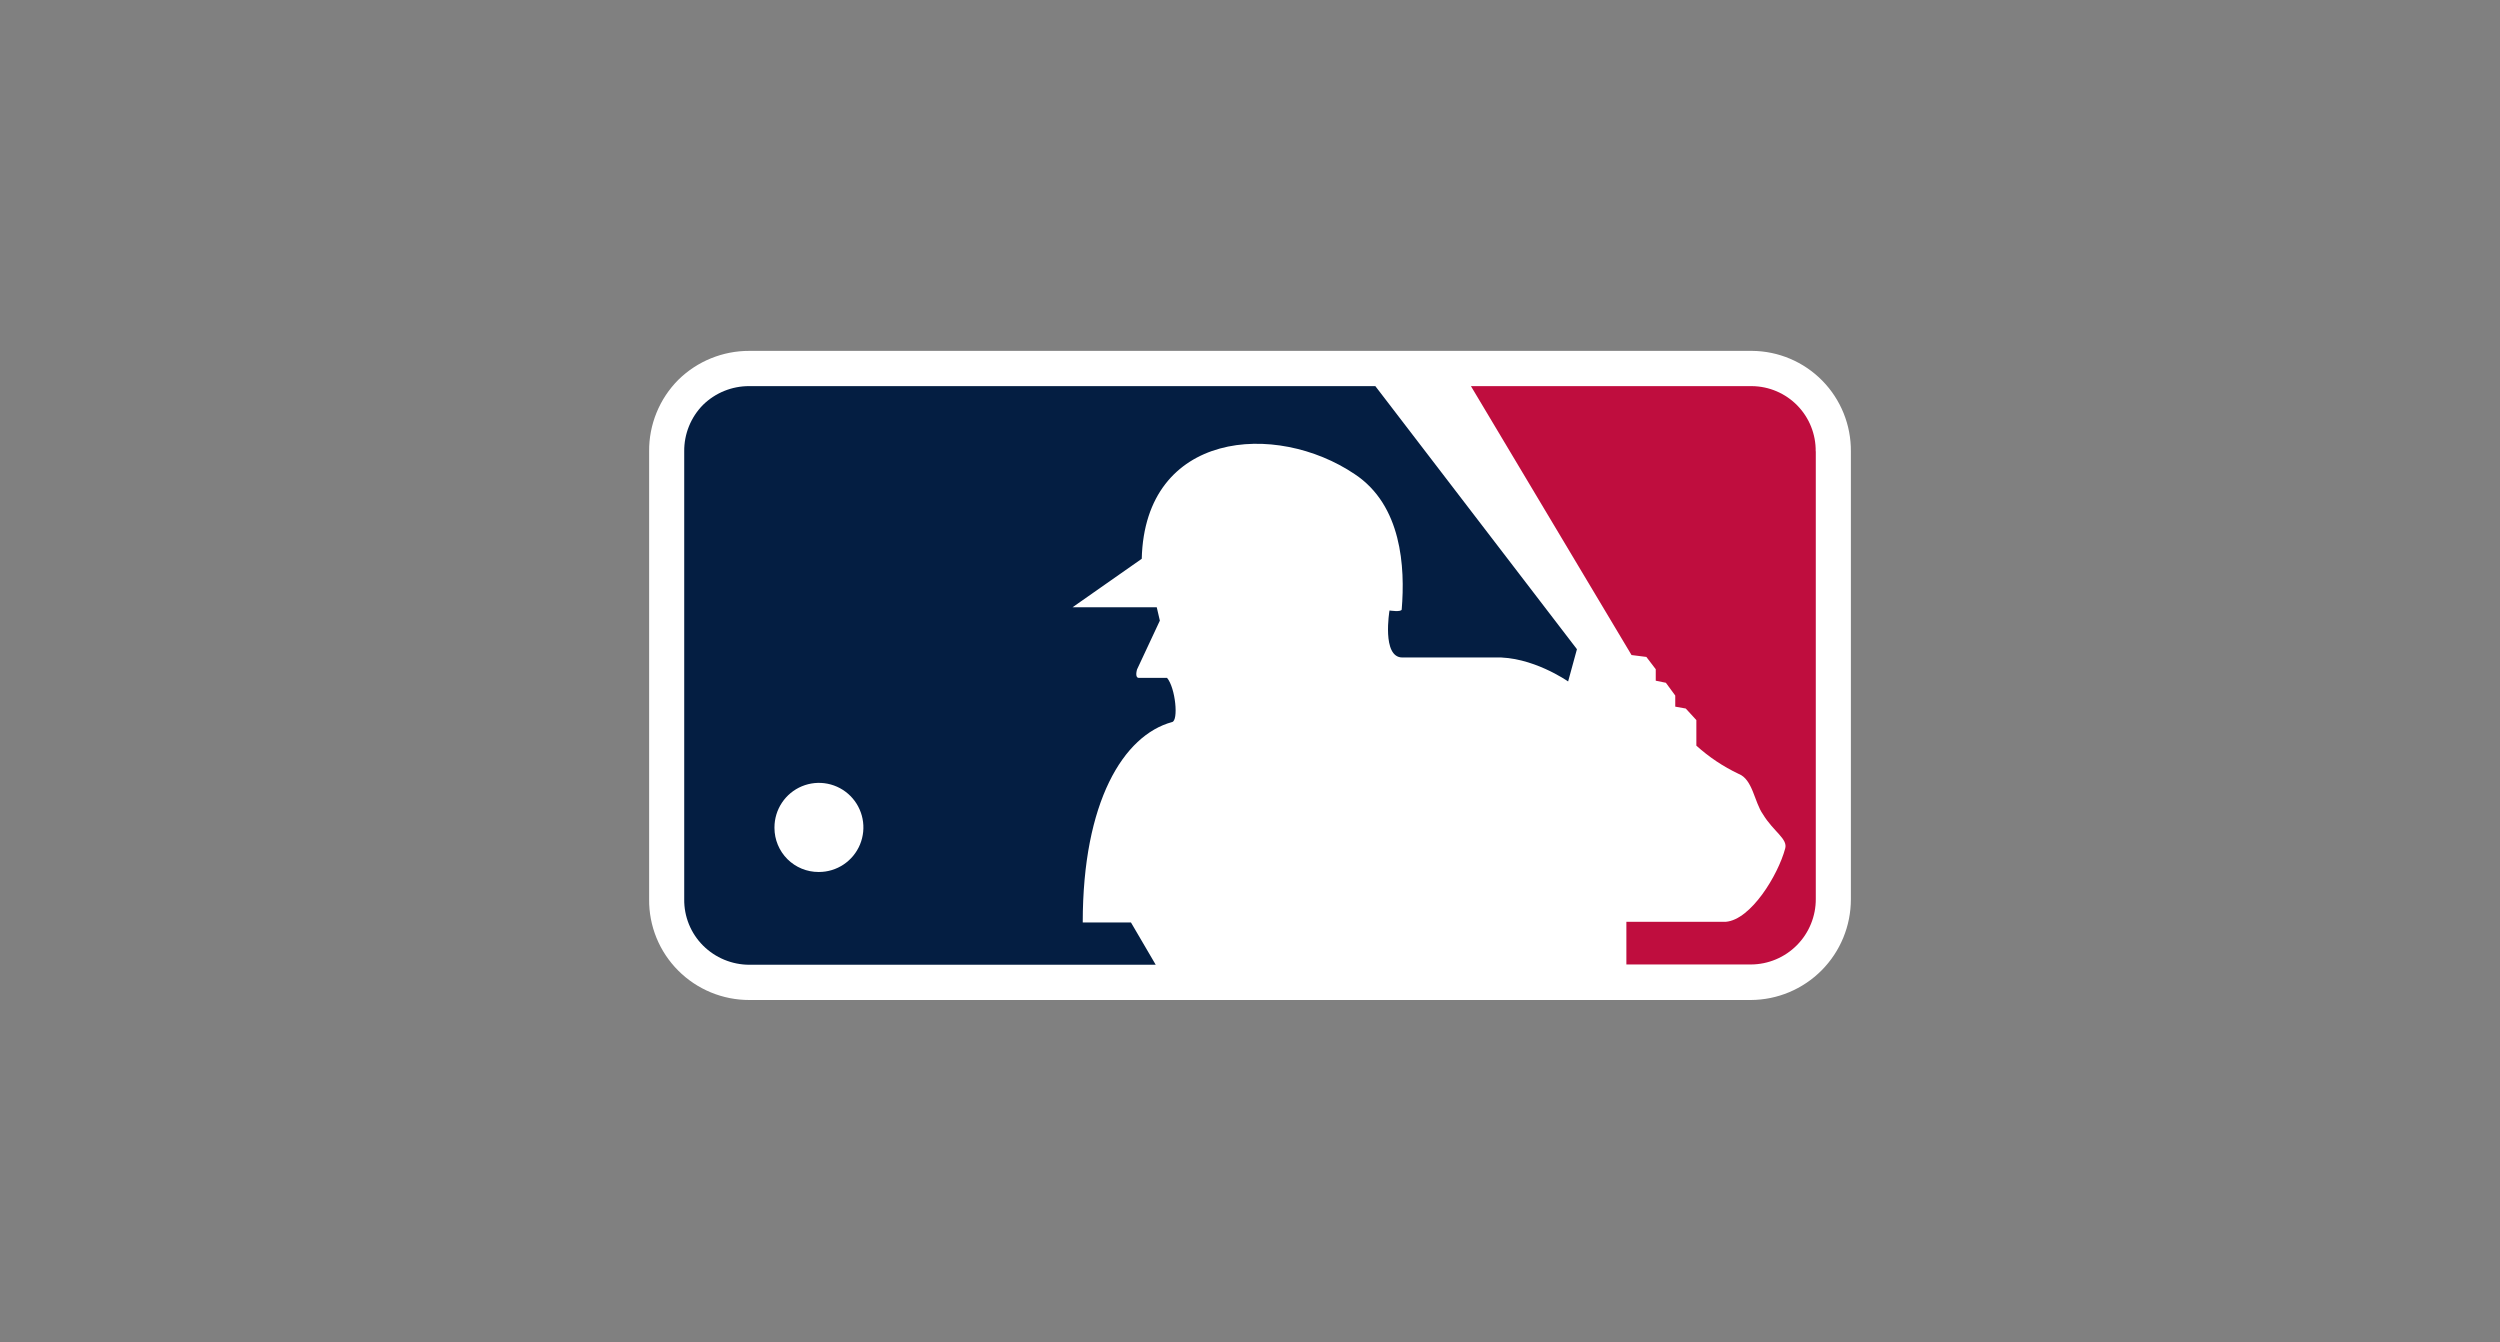<svg width="285" height="153" viewBox="0 0 285 153" fill="none" xmlns="http://www.w3.org/2000/svg">
<rect x="0" y="0" width="285" height="153" fill="#808080" stroke="none"/>
<g clip-path="url(#clip0_745_64)">
<path d="M199.599 40H85.423C82.396 39.991 79.487 41.176 77.327 43.3C76.259 44.372 75.415 45.646 74.844 47.048C74.273 48.45 73.986 49.951 74.001 51.465V102.513C73.984 104.022 74.269 105.518 74.838 106.915C75.408 108.312 76.25 109.58 77.316 110.646C78.38 111.712 79.644 112.557 81.036 113.133C82.427 113.708 83.918 114.003 85.423 114H199.599C202.63 113.986 205.531 112.769 207.668 110.616C209.804 108.463 211.003 105.549 211 102.513V51.455C211.011 49.962 210.729 48.481 210.169 47.098C209.609 45.714 208.783 44.455 207.737 43.391C206.691 42.327 205.447 41.48 204.074 40.899C202.702 40.317 201.229 40.012 199.739 40C199.692 40 199.646 40 199.599 40Z" fill="white"/>
<path d="M206.989 51.455C207.012 49.505 206.261 47.627 204.901 46.232C203.541 44.838 201.684 44.041 199.739 44.019C199.692 44.018 199.646 44.018 199.599 44.018H167.686L185.995 74.675L187.685 74.889L188.755 76.293V77.6L189.91 77.836L190.979 79.293V80.558L192.177 80.772L193.385 82.09V85.004C194.824 86.306 196.446 87.389 198.198 88.219C199.813 88.841 199.995 91.434 200.968 92.816C202.187 94.83 203.855 95.634 203.503 96.759C202.69 99.77 199.61 104.849 196.744 105.085H185.407V109.95H199.61C201.578 109.941 203.463 109.15 204.849 107.749C206.235 106.348 207.008 104.454 207 102.481L207 102.449V51.455" fill="#BF0D3E"/>
<path d="M128.918 105.16H123.432C123.432 91.423 128.062 83.826 133.613 82.315C134.372 82.175 134.009 78.425 133.046 77.279H129.838C129.324 77.279 129.624 76.314 129.624 76.314L132.223 70.753L131.87 69.231H122.266L130.159 63.702C130.522 49.119 145.452 47.983 154.446 54.059C159.794 57.605 160.2 64.635 159.794 69.489C159.729 69.799 158.403 69.596 158.403 69.596C158.403 69.596 157.494 74.953 159.868 74.953H170.36C174.638 74.782 178.766 77.686 178.766 77.686L179.771 74.01L156.788 44.018H85.423C83.448 44.007 81.55 44.777 80.139 46.161C79.452 46.859 78.909 47.685 78.542 48.594C78.175 49.502 77.991 50.475 78.001 51.455V102.513C77.988 103.49 78.171 104.46 78.538 105.366C78.906 106.271 79.45 107.094 80.139 107.785C81.541 109.189 83.441 109.979 85.423 109.982H131.752C130.618 108.032 129.324 105.813 128.929 105.16" fill="#041E42"/>
<path d="M88.289 94.327C88.289 93.322 88.586 92.34 89.143 91.505C89.7 90.67 90.492 90.019 91.418 89.634C92.345 89.25 93.364 89.149 94.347 89.345C95.331 89.541 96.234 90.025 96.943 90.736C97.652 91.446 98.135 92.351 98.33 93.336C98.526 94.321 98.425 95.343 98.041 96.271C97.658 97.199 97.008 97.992 96.174 98.55C95.341 99.108 94.361 99.406 93.358 99.406L93.315 99.406C92.657 99.407 92.004 99.279 91.395 99.027C90.786 98.776 90.232 98.407 89.765 97.942C89.299 97.476 88.928 96.923 88.675 96.314C88.421 95.704 88.29 95.051 88.289 94.391C88.288 94.37 88.289 94.348 88.289 94.327Z" fill="white"/>
</g>
<defs>
<clipPath id="clip0_745_64">
<rect width="137" height="74" fill="white" transform="translate(74 40)"/>
</clipPath>
</defs>
</svg>
